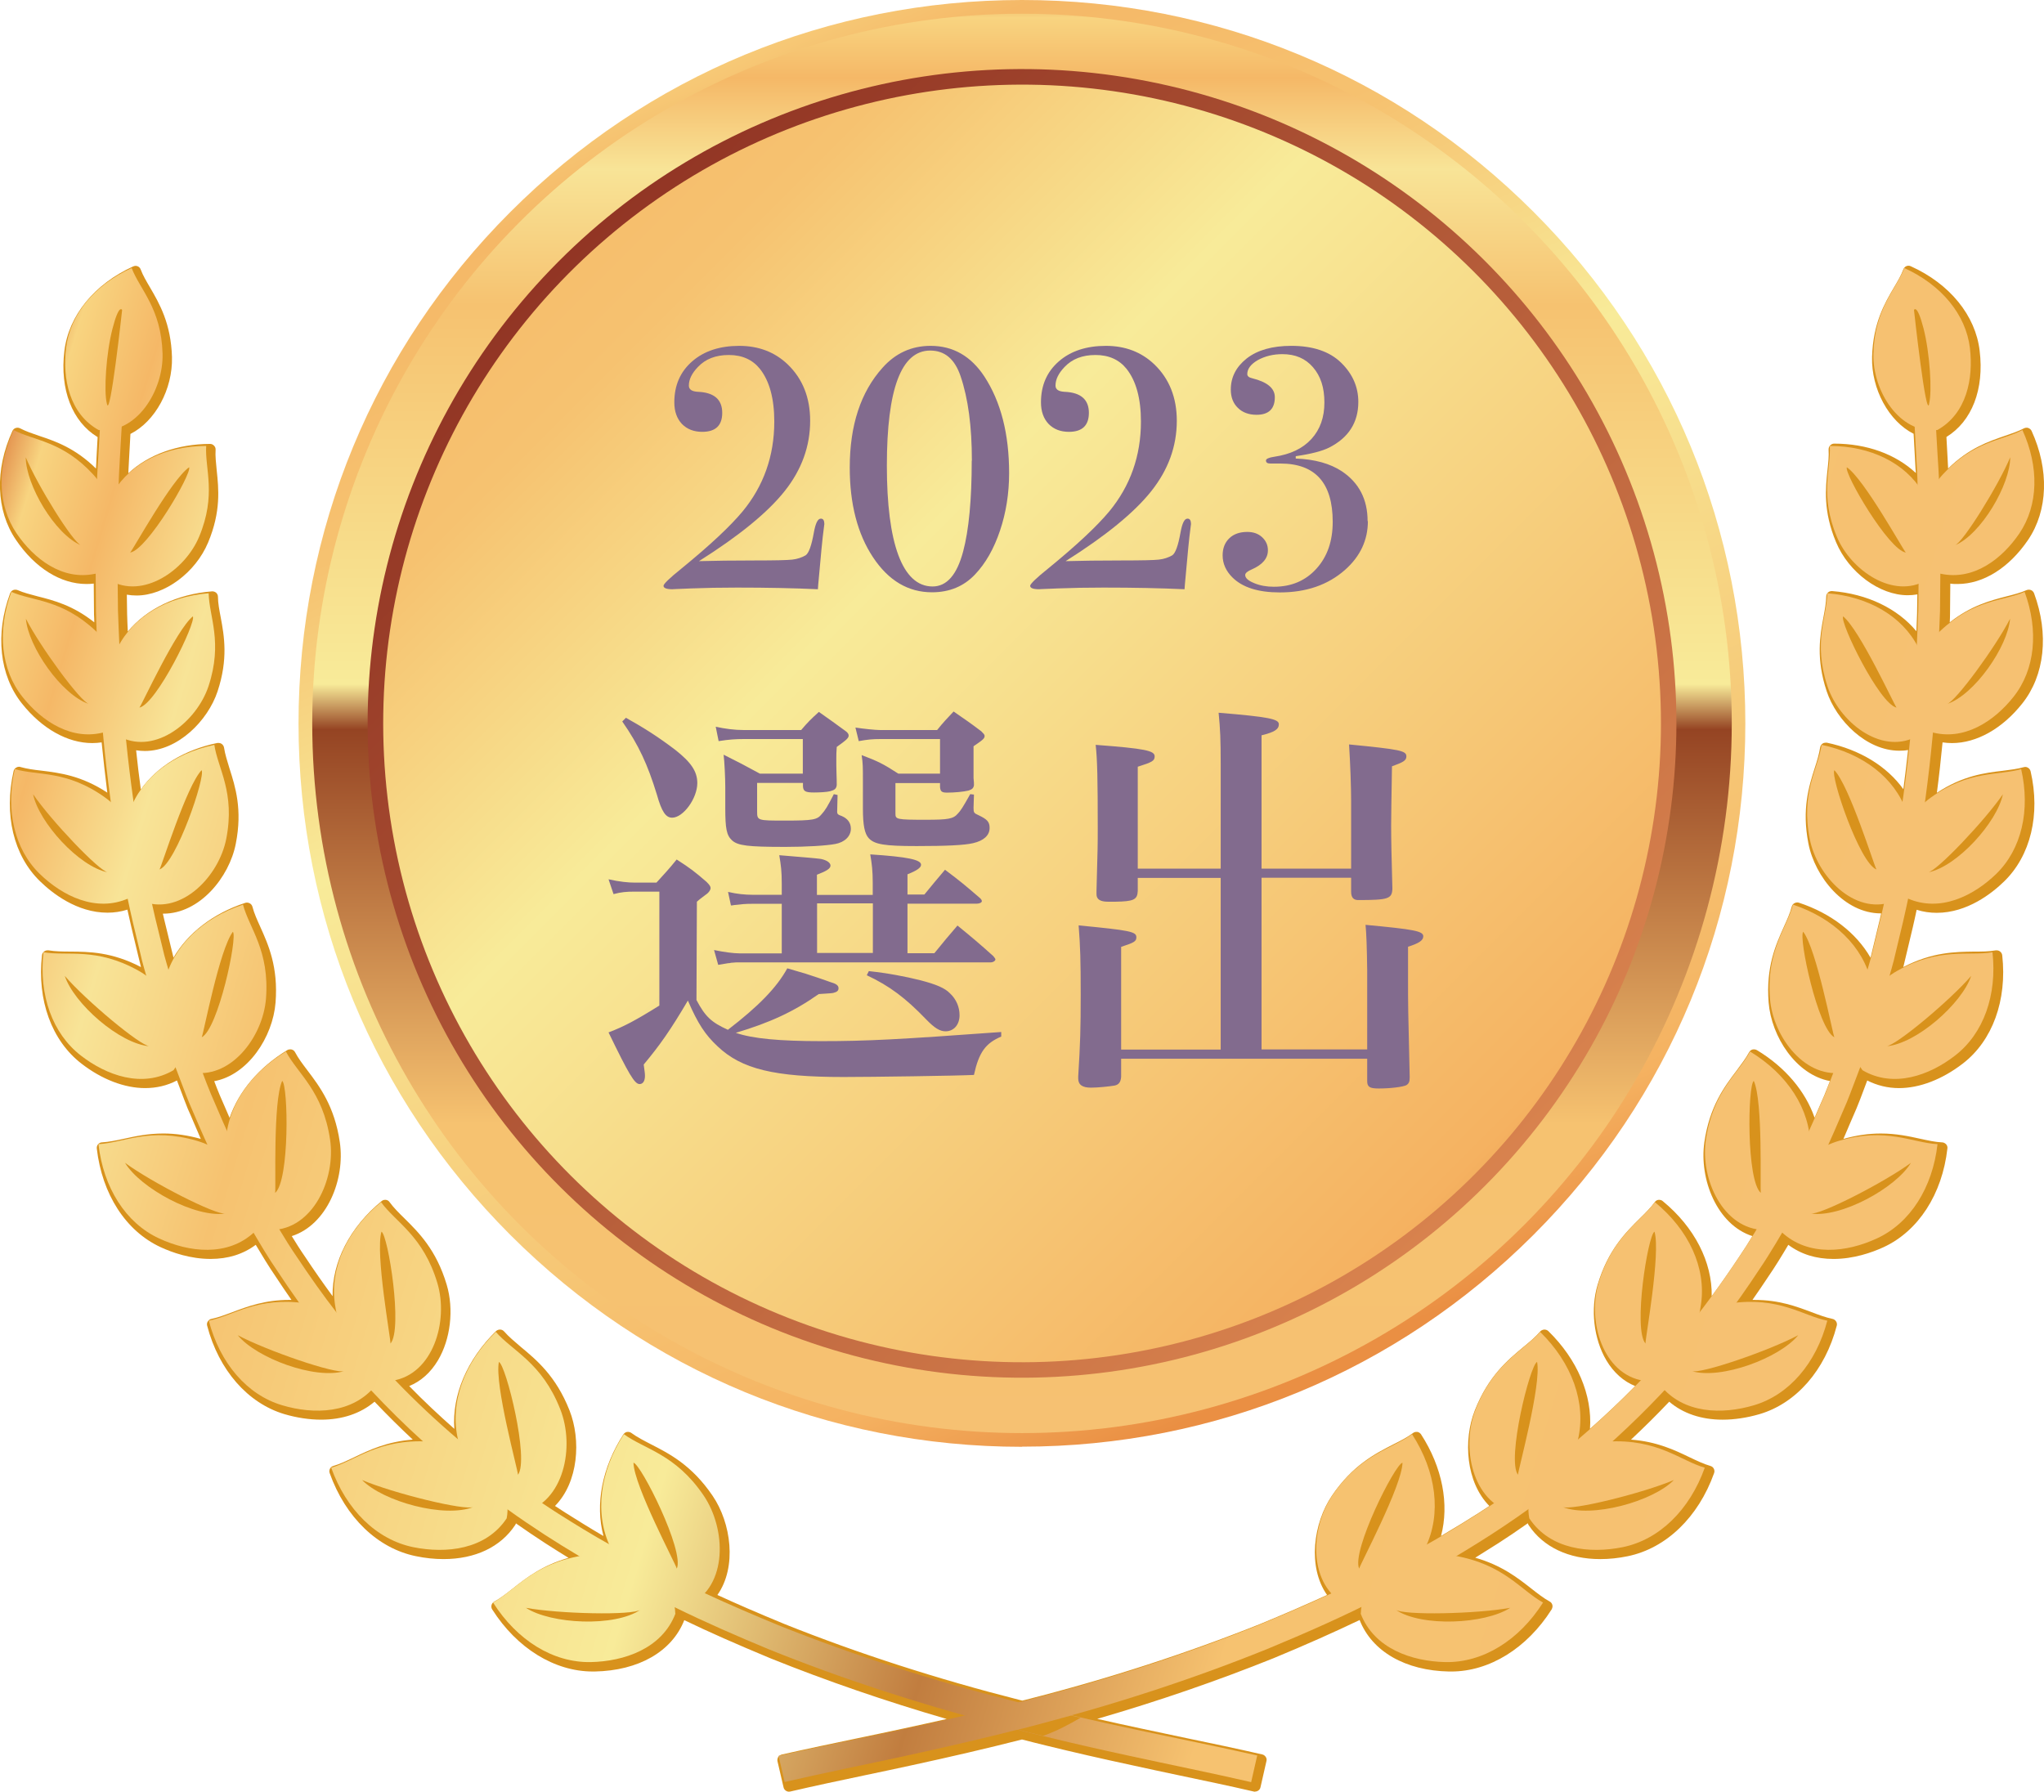 <?xml version="1.0" encoding="UTF-8"?>
<svg id="_レイヤー_2" data-name="レイヤー 2" xmlns="http://www.w3.org/2000/svg" xmlns:xlink="http://www.w3.org/1999/xlink" viewBox="0 0 147.62 129.41">
  <defs>
    <style>
      .cls-1 {
        fill: url(#_名称未設定グラデーション_4-14);
      }

      .cls-1, .cls-2, .cls-3, .cls-4, .cls-5, .cls-6, .cls-7, .cls-8, .cls-9, .cls-10, .cls-11, .cls-12, .cls-13, .cls-14, .cls-15, .cls-16, .cls-17, .cls-18, .cls-19, .cls-20, .cls-21, .cls-22, .cls-23, .cls-24, .cls-25, .cls-26, .cls-27, .cls-28, .cls-29, .cls-30, .cls-31, .cls-32, .cls-33, .cls-34, .cls-35, .cls-36, .cls-37, .cls-38, .cls-39, .cls-40, .cls-41, .cls-42 {
        stroke-width: 0px;
      }

      .cls-2 {
        fill: url(#_名称未設定グラデーション_4-34);
      }

      .cls-3 {
        fill: url(#_名称未設定グラデーション_4-35);
      }

      .cls-4 {
        fill: url(#_名称未設定グラデーション_4-36);
      }

      .cls-5 {
        fill: url(#_名称未設定グラデーション_4-31);
      }

      .cls-6 {
        fill: url(#_名称未設定グラデーション_4-30);
      }

      .cls-7 {
        fill: url(#_名称未設定グラデーション_4-25);
      }

      .cls-8 {
        fill: url(#_名称未設定グラデーション_4-33);
      }

      .cls-9 {
        fill: url(#_名称未設定グラデーション_4-27);
      }

      .cls-10 {
        fill: url(#_名称未設定グラデーション_4-24);
      }

      .cls-11 {
        fill: url(#_名称未設定グラデーション_4-26);
      }

      .cls-12 {
        fill: url(#_名称未設定グラデーション_4-32);
      }

      .cls-13 {
        fill: url(#_名称未設定グラデーション_4-20);
      }

      .cls-14 {
        fill: url(#_名称未設定グラデーション_4-21);
      }

      .cls-15 {
        fill: url(#_名称未設定グラデーション_4-28);
      }

      .cls-16 {
        fill: url(#_名称未設定グラデーション_4-29);
      }

      .cls-17 {
        fill: url(#_名称未設定グラデーション_4-16);
      }

      .cls-18 {
        fill: url(#_名称未設定グラデーション_4-17);
      }

      .cls-19 {
        fill: url(#_名称未設定グラデーション_4-10);
      }

      .cls-20 {
        fill: url(#_名称未設定グラデーション_4-15);
      }

      .cls-21 {
        fill: url(#_名称未設定グラデーション_4-23);
      }

      .cls-22 {
        fill: url(#_名称未設定グラデーション_4-18);
      }

      .cls-23 {
        fill: url(#_名称未設定グラデーション_4-19);
      }

      .cls-24 {
        fill: url(#_名称未設定グラデーション_4-12);
      }

      .cls-25 {
        fill: url(#_名称未設定グラデーション_4-13);
      }

      .cls-26 {
        fill: url(#_名称未設定グラデーション_4-22);
      }

      .cls-27 {
        fill: url(#_名称未設定グラデーション_4-11);
      }

      .cls-28 {
        fill: url(#linear-gradient);
      }

      .cls-29 {
        fill: url(#_名称未設定グラデーション_4-8);
      }

      .cls-30 {
        fill: url(#_名称未設定グラデーション_4-9);
      }

      .cls-31 {
        fill: url(#_名称未設定グラデーション_4-3);
      }

      .cls-32 {
        fill: url(#_名称未設定グラデーション_4-7);
      }

      .cls-33 {
        fill: url(#_名称未設定グラデーション_4-6);
      }

      .cls-34 {
        fill: url(#_名称未設定グラデーション_4-2);
      }

      .cls-35 {
        fill: url(#_名称未設定グラデーション_4-5);
      }

      .cls-36 {
        fill: url(#_名称未設定グラデーション_4-4);
      }

      .cls-37 {
        fill: #826b8e;
      }

      .cls-38 {
        fill: #d8921c;
      }

      .cls-39 {
        fill: url(#_名称未設定グラデーション_4);
      }

      .cls-40 {
        fill: url(#linear-gradient-4);
      }

      .cls-41 {
        fill: url(#linear-gradient-2);
      }

      .cls-42 {
        fill: url(#linear-gradient-3);
      }
    </style>
    <linearGradient id="linear-gradient" x1="51.6" y1="1.7" x2="96.07" y2="102.94" gradientUnits="userSpaceOnUse">
      <stop offset="0" stop-color="#f8d480"/>
      <stop offset=".07" stop-color="#f5b867"/>
      <stop offset=".22" stop-color="#f6c270"/>
      <stop offset=".41" stop-color="#f8eb99"/>
      <stop offset=".87" stop-color="#f5b261"/>
      <stop offset=".96" stop-color="#ea8f43"/>
    </linearGradient>
    <linearGradient id="linear-gradient-2" x1="73.81" y1="-2.03" x2="73.81" y2="107.43" gradientUnits="userSpaceOnUse">
      <stop offset="0" stop-color="#d6672e"/>
      <stop offset=".03" stop-color="#f8d480"/>
      <stop offset=".07" stop-color="#f5b867"/>
      <stop offset=".13" stop-color="#f8e497"/>
      <stop offset=".22" stop-color="#f6c270"/>
      <stop offset=".47" stop-color="#f8eb99"/>
      <stop offset=".5" stop-color="#954423"/>
      <stop offset=".76" stop-color="#f6c270"/>
      <stop offset="1" stop-color="#f6c172"/>
    </linearGradient>
    <linearGradient id="linear-gradient-3" x1="133.94" y1="112.38" x2="36.99" y2="15.43" gradientTransform="translate(106.76 -31.96) rotate(76.07)" gradientUnits="userSpaceOnUse">
      <stop offset="0" stop-color="#761e1c"/>
      <stop offset=".07" stop-color="#956c36"/>
      <stop offset=".19" stop-color="#e18c53"/>
      <stop offset="1" stop-color="#8e3122"/>
    </linearGradient>
    <linearGradient id="linear-gradient-4" x1="25.74" y1="4.18" x2="117.72" y2="96.16" gradientTransform="translate(92.62 -36.2) rotate(66.71)" xlink:href="#linear-gradient"/>
    <linearGradient id="_名称未設定グラデーション_4" data-name="名称未設定グラデーション 4" x1="-10.4" y1="61.8" x2="129.74" y2="103.84" gradientUnits="userSpaceOnUse">
      <stop offset="0" stop-color="#d6672e"/>
      <stop offset=".03" stop-color="#f8d480"/>
      <stop offset=".07" stop-color="#f5b867"/>
      <stop offset=".13" stop-color="#f8e497"/>
      <stop offset=".22" stop-color="#f6c270"/>
      <stop offset=".47" stop-color="#f8eb99"/>
      <stop offset=".62" stop-color="#c17d3f"/>
      <stop offset=".76" stop-color="#f6c270"/>
      <stop offset="1" stop-color="#f6c172"/>
    </linearGradient>
    <linearGradient id="_名称未設定グラデーション_4-2" data-name="名称未設定グラデーション 4" x1="1.22" y1="23.09" x2="141.36" y2="65.13" xlink:href="#_名称未設定グラデーション_4"/>
    <linearGradient id="_名称未設定グラデーション_4-3" data-name="名称未設定グラデーション 4" x1="-2.26" y1="34.67" x2="137.88" y2="76.71" xlink:href="#_名称未設定グラデーション_4"/>
    <linearGradient id="_名称未設定グラデーション_4-4" data-name="名称未設定グラデーション 4" x1="-1.8" y1="33.15" x2="138.34" y2="75.19" xlink:href="#_名称未設定グラデーション_4"/>
    <linearGradient id="_名称未設定グラデーション_4-5" data-name="名称未設定グラデーション 4" x1="-5.44" y1="45.27" x2="134.7" y2="87.32" xlink:href="#_名称未設定グラデーション_4"/>
    <linearGradient id="_名称未設定グラデーション_4-6" data-name="名称未設定グラデーション 4" x1="-4.78" y1="43.08" x2="135.36" y2="85.12" xlink:href="#_名称未設定グラデーション_4"/>
    <linearGradient id="_名称未設定グラデーション_4-7" data-name="名称未設定グラデーション 4" x1="-8.77" y1="56.38" x2="131.37" y2="98.42" xlink:href="#_名称未設定グラデーション_4"/>
    <linearGradient id="_名称未設定グラデーション_4-8" data-name="名称未設定グラデーション 4" x1="-7.83" y1="53.24" x2="132.31" y2="95.28" xlink:href="#_名称未設定グラデーション_4"/>
    <linearGradient id="_名称未設定グラデーション_4-9" data-name="名称未設定グラデーション 4" x1="-12.06" y1="67.36" x2="128.08" y2="109.4" xlink:href="#_名称未設定グラデーション_4"/>
    <linearGradient id="_名称未設定グラデーション_4-10" data-name="名称未設定グラデーション 4" x1="-10.88" y1="63.42" x2="129.26" y2="105.47" xlink:href="#_名称未設定グラデーション_4"/>
    <linearGradient id="_名称未設定グラデーション_4-11" data-name="名称未設定グラデーション 4" x1="-15.13" y1="77.58" x2="125.01" y2="119.63" xlink:href="#_名称未設定グラデーション_4"/>
    <linearGradient id="_名称未設定グラデーション_4-12" data-name="名称未設定グラデーション 4" x1="-13.54" y1="72.29" x2="126.6" y2="114.33" xlink:href="#_名称未設定グラデーション_4"/>
    <linearGradient id="_名称未設定グラデーション_4-13" data-name="名称未設定グラデーション 4" x1="-17.69" y1="86.11" x2="122.45" y2="128.15" xlink:href="#_名称未設定グラデーション_4"/>
    <linearGradient id="_名称未設定グラデーション_4-14" data-name="名称未設定グラデーション 4" x1="-15.9" y1="80.13" x2="124.24" y2="122.18" xlink:href="#_名称未設定グラデーション_4"/>
    <linearGradient id="_名称未設定グラデーション_4-15" data-name="名称未設定グラデーション 4" x1="-19.7" y1="92.82" x2="120.44" y2="134.87" xlink:href="#_名称未設定グラデーション_4"/>
    <linearGradient id="_名称未設定グラデーション_4-16" data-name="名称未設定グラデーション 4" x1="-17.77" y1="86.38" x2="122.37" y2="128.42" xlink:href="#_名称未設定グラデーション_4"/>
    <linearGradient id="_名称未設定グラデーション_4-17" data-name="名称未設定グラデーション 4" x1="-20.97" y1="97.03" x2="119.17" y2="139.07" xlink:href="#_名称未設定グラデーション_4"/>
    <linearGradient id="_名称未設定グラデーション_4-18" data-name="名称未設定グラデーション 4" x1="-18.85" y1="90" x2="121.29" y2="132.04" xlink:href="#_名称未設定グラデーション_4"/>
    <linearGradient id="_名称未設定グラデーション_4-19" data-name="名称未設定グラデーション 4" x1="-6.18" y1="47.75" x2="133.96" y2="89.79" xlink:href="#_名称未設定グラデーション_4"/>
    <linearGradient id="_名称未設定グラデーション_4-20" data-name="名称未設定グラデーション 4" x1="11.95" y1="-12.67" x2="152.09" y2="29.37" xlink:href="#_名称未設定グラデーション_4"/>
    <linearGradient id="_名称未設定グラデーション_4-21" data-name="名称未設定グラデーション 4" x1="9.31" y1="-3.89" x2="149.45" y2="38.15" xlink:href="#_名称未設定グラデーション_4"/>
    <linearGradient id="_名称未設定グラデーション_4-22" data-name="名称未設定グラデーション 4" x1="8.38" y1="-.78" x2="148.52" y2="41.26" xlink:href="#_名称未設定グラデーション_4"/>
    <linearGradient id="_名称未設定グラデーション_4-23" data-name="名称未設定グラデーション 4" x1="6.11" y1="6.79" x2="146.25" y2="48.83" xlink:href="#_名称未設定グラデーション_4"/>
    <linearGradient id="_名称未設定グラデーション_4-24" data-name="名称未設定グラデーション 4" x1="5.31" y1="9.45" x2="145.45" y2="51.49" xlink:href="#_名称未設定グラデーション_4"/>
    <linearGradient id="_名称未設定グラデーション_4-25" data-name="名称未設定グラデーション 4" x1="2.61" y1="18.46" x2="142.75" y2="60.5" xlink:href="#_名称未設定グラデーション_4"/>
    <linearGradient id="_名称未設定グラデーション_4-26" data-name="名称未設定グラデーション 4" x1="2.09" y1="20.19" x2="142.23" y2="62.23" xlink:href="#_名称未設定グラデーション_4"/>
    <linearGradient id="_名称未設定グラデーション_4-27" data-name="名称未設定グラデーション 4" x1="-1.16" y1="31" x2="138.99" y2="73.04" xlink:href="#_名称未設定グラデーション_4"/>
    <linearGradient id="_名称未設定グラデーション_4-28" data-name="名称未設定グラデーション 4" x1="-1.39" y1="31.77" x2="138.75" y2="73.81" xlink:href="#_名称未設定グラデーション_4"/>
    <linearGradient id="_名称未設定グラデーション_4-29" data-name="名称未設定グラデーション 4" x1="-5.13" y1="44.24" x2="135.01" y2="86.29" xlink:href="#_名称未設定グラデーション_4"/>
    <linearGradient id="_名称未設定グラデーション_4-30" data-name="名称未設定グラデーション 4" x1="-4.75" y1="42.97" x2="135.39" y2="85.01" xlink:href="#_名称未設定グラデーション_4"/>
    <linearGradient id="_名称未設定グラデーション_4-31" data-name="名称未設定グラデーション 4" x1="-9.13" y1="57.59" x2="131.01" y2="99.63" xlink:href="#_名称未設定グラデーション_4"/>
    <linearGradient id="_名称未設定グラデーション_4-32" data-name="名称未設定グラデーション 4" x1="-8.37" y1="55.05" x2="131.77" y2="97.09" xlink:href="#_名称未設定グラデーション_4"/>
    <linearGradient id="_名称未設定グラデーション_4-33" data-name="名称未設定グラデーション 4" x1="-12.67" y1="69.38" x2="127.47" y2="111.42" xlink:href="#_名称未設定グラデーション_4"/>
    <linearGradient id="_名称未設定グラデーション_4-34" data-name="名称未設定グラデーション 4" x1="-11.7" y1="66.14" x2="128.44" y2="108.18" xlink:href="#_名称未設定グラデーション_4"/>
    <linearGradient id="_名称未設定グラデーション_4-35" data-name="名称未設定グラデーション 4" x1="-15.91" y1="80.17" x2="124.23" y2="122.21" xlink:href="#_名称未設定グラデーション_4"/>
    <linearGradient id="_名称未設定グラデーション_4-36" data-name="名称未設定グラデーション 4" x1="-14.51" y1="75.5" x2="125.63" y2="117.54" xlink:href="#_名称未設定グラデーション_4"/>
  </defs>
  <g id="_文字" data-name="文字">
    <g>
      <g>
        <g>
          <path class="cls-28" d="M73.81,104.5c-13.96,0-27.08-5.43-36.95-15.3-9.87-9.87-15.3-22.99-15.3-36.94s5.43-27.08,15.3-36.95C46.73,5.43,59.85,0,73.81,0s27.08,5.43,36.94,15.3c9.87,9.87,15.3,22.99,15.3,36.95s-5.43,27.08-15.3,36.94c-9.87,9.87-22.99,15.3-36.94,15.3Z"/>
          <circle class="cls-41" cx="73.81" cy="52.25" r="51.26"/>
          <circle class="cls-42" cx="73.81" cy="52.25" r="47.26" transform="translate(5.33 111.31) rotate(-76.07)"/>
          <circle class="cls-40" cx="73.81" cy="52.25" r="46.14" transform="translate(-3.36 99.39) rotate(-66.71)"/>
        </g>
        <g>
          <path class="cls-38" d="M90.64,129.41s-.06,0-.09-.01c-1.77-.41-3.59-.79-5.35-1.16-1.15-.24-2.3-.49-3.44-.74-2.24-.48-4.28-.95-6.24-1.43-.57-.14-1.14-.28-1.71-.43-2.55.65-5.23,1.27-7.95,1.86-1.11.24-2.22.48-3.33.71-1.8.38-3.66.77-5.46,1.19-.03,0-.06.01-.09.01-.18,0-.35-.13-.39-.31l-.44-1.89c-.02-.1,0-.21.05-.3.06-.09.15-.15.25-.18,1.85-.42,3.72-.81,5.53-1.19,1.1-.23,2.2-.46,3.3-.7,1.03-.22,2.06-.45,3.09-.68-4.4-1.28-8.67-2.75-12.72-4.38-2.5-1.04-4.45-1.9-6.23-2.76-.89,2.27-3.3,3.65-6.47,3.71h-.14c-2.76,0-5.48-1.68-7.26-4.48-.06-.09-.08-.21-.05-.32.03-.11.1-.2.2-.25.44-.24.87-.58,1.33-.94.96-.76,2.13-1.68,4.03-2.22-.51-.31-1.06-.66-1.67-1.05-.72-.47-1.44-.95-2.13-1.44-.01.05-.03.09-.06.13-1.05,1.58-2.88,2.45-5.17,2.45-.65,0-1.32-.07-1.99-.21-2.76-.56-5.09-2.8-6.23-6-.04-.1-.03-.22.02-.32.05-.1.14-.17.25-.2.49-.14.98-.38,1.51-.63,1.06-.51,2.36-1.13,4.22-1.27-.95-.89-1.87-1.8-2.76-2.74-1,.85-2.32,1.3-3.86,1.3-.85,0-1.77-.14-2.65-.4-2.65-.79-4.74-3.18-5.58-6.39-.03-.11-.01-.22.05-.31.06-.09.15-.16.26-.18.49-.1.99-.29,1.52-.49,1.1-.41,2.34-.88,4.1-.88.05,0,.11,0,.16,0-.39-.56-.77-1.12-1.13-1.67-.52-.76-1-1.55-1.45-2.31-.91.68-2,1.02-3.26,1.02-1.46,0-2.77-.46-3.61-.85-2.51-1.16-4.23-3.82-4.61-7.13-.01-.11.02-.22.09-.3.07-.08.17-.14.29-.14.49-.03,1.02-.14,1.58-.26.81-.18,1.74-.38,2.85-.38.88,0,1.77.13,2.7.39-.17-.4-.34-.8-.51-1.19-.14-.33-.28-.66-.43-.99-.18-.45-.35-.9-.51-1.33-.09-.24-.18-.47-.27-.71-.71.37-1.48.55-2.3.55-1.49,0-3.13-.63-4.6-1.77-2.15-1.66-3.21-4.58-2.85-7.82.01-.11.07-.21.16-.28.07-.05.15-.08.24-.08.02,0,.05,0,.07,0,.48.08,1.01.09,1.57.09,1.35.01,3.01.02,5.11,1.12l-.02-.09-.14-.57-.53-2.21c-.1-.43-.19-.85-.29-1.28-.47.15-.95.22-1.44.22-2.21,0-4-1.42-4.87-2.27-1.91-1.85-2.62-4.82-1.91-7.95.02-.11.09-.2.19-.26.06-.04.13-.06.2-.06.04,0,.08,0,.11.02.46.13.97.2,1.51.26,1.29.16,2.88.35,4.76,1.59-.15-1.2-.29-2.42-.41-3.63-.22.03-.45.05-.68.05-1.78,0-3.63-1.04-5.07-2.85-1.63-2.04-1.95-5.02-.86-7.97.04-.1.12-.19.22-.23.05-.02.1-.03.16-.03s.11.01.16.03c.43.19.92.31,1.44.45,1.15.29,2.56.65,4.1,1.88,0-.19-.01-.37-.02-.56l-.02-2.24c-.17.02-.35.03-.52.03-1.87,0-3.73-1.16-5.1-3.19-1.44-2.12-1.54-5.06-.25-7.87.05-.1.13-.18.24-.21.04-.01.09-.02.13-.02.07,0,.13.02.19.05.4.21.87.37,1.37.54,1.17.39,2.6.88,4.1,2.36.02-.27.03-.53.04-.8l.08-1.47c-1.84-1.12-2.74-3.43-2.4-6.23.31-2.55,2.17-4.83,4.97-6.1.05-.02.11-.04.17-.04.05,0,.1.01.15.03.1.04.18.12.22.23.16.43.41.85.68,1.31.67,1.15,1.51,2.59,1.58,5.02.06,2.32-1.21,4.65-3,5.55l-.1,1.82c-.01.25-.03.5-.04.76,0,.08-.01.17-.01.26,1.45-1.35,3.54-2.11,5.9-2.12h0c.11,0,.22.05.29.13.08.08.12.19.11.3-.03.45.03.95.08,1.47.14,1.33.32,2.98-.62,5.22-.91,2.18-3.14,3.83-5.17,3.83-.24,0-.47-.02-.7-.06l.02,1.4c.01.43.03.85.05,1.26,1.36-1.64,3.55-2.7,6.08-2.9.01,0,.02,0,.03,0,.1,0,.2.04.27.1.08.07.13.18.13.29,0,.46.1.96.2,1.49.25,1.34.55,3-.23,5.35-.7,2.11-2.86,4.3-5.25,4.3-.21,0-.43-.02-.63-.05.1.95.21,1.9.34,2.83,1.19-1.67,3.15-2.87,5.53-3.36.03,0,.05,0,.08,0,.08,0,.16.02.23.07.09.06.15.16.17.27.07.47.23.96.39,1.49.42,1.32.95,2.96.46,5.44-.47,2.43-2.61,5.06-5.23,5.06-.01,0-.02,0-.04,0,.03.14.07.29.1.43l.66,2.71v.05c1.04-1.79,2.87-3.21,5.19-3.97.04-.01.08-.02.13-.02.07,0,.13.02.19.05.1.05.17.14.2.25.12.47.34.95.57,1.46.58,1.29,1.3,2.89,1.1,5.46-.2,2.5-1.99,5.23-4.43,5.68.13.34.26.68.4,1.01.14.33.29.66.43.99.09.21.19.43.28.65.66-1.92,2.12-3.65,4.16-4.89.06-.04.14-.06.21-.06.04,0,.07,0,.11.01.11.03.2.1.25.2.23.44.56.87.9,1.32.87,1.15,1.95,2.58,2.33,5.17.4,2.7-.93,5.98-3.47,6.79.28.46.62,1,.98,1.52.65.98,1.31,1.92,1.97,2.82-.04-2.47,1.24-4.98,3.54-6.87.07-.06.16-.09.25-.09.02,0,.03,0,.05,0,.11.01.21.07.27.16.29.4.67.78,1.08,1.18,1.02,1.01,2.3,2.27,3.05,4.79.53,1.78.28,3.93-.63,5.46-.53.89-1.24,1.52-2.08,1.86,1.04,1.07,2.14,2.1,3.26,3.09-.17-2.43.91-5,3.01-7.06.08-.07.18-.11.28-.11,0,0,.01,0,.02,0,.11,0,.21.05.29.14.33.38.76.73,1.2,1.11,1.13.94,2.54,2.1,3.52,4.59.84,2.13.65,5.18-1.05,6.9.24.16.49.32.74.48.87.55,1.8,1.13,2.76,1.69-.61-2.29-.1-4.96,1.44-7.34.06-.09.16-.16.27-.18.02,0,.05,0,.07,0,.09,0,.17.03.24.08.41.3.9.55,1.42.82,1.31.67,2.94,1.5,4.44,3.71,1.34,1.96,1.78,5.14.35,7.17,1.39.64,2.91,1.3,4.85,2.1,5.32,2.13,11.03,3.97,16.97,5.48l.2.05.2-.05c5.93-1.5,11.64-3.35,16.97-5.48,1.77-.73,3.36-1.42,4.84-2.1-1.43-2.03-.98-5.21.35-7.17,1.5-2.21,3.13-3.04,4.44-3.71.52-.26,1.01-.51,1.42-.82.07-.05.15-.08.24-.08.02,0,.05,0,.07,0,.11.02.2.08.27.18,1.54,2.38,2.05,5.05,1.44,7.34,1.02-.6,1.99-1.2,2.76-1.69.24-.16.49-.32.73-.48-1.7-1.72-1.89-4.76-1.05-6.9.98-2.49,2.39-3.65,3.52-4.59.45-.37.87-.72,1.2-1.11.07-.08.18-.13.29-.14,0,0,.01,0,.02,0,.1,0,.21.04.28.11,2.1,2.05,3.18,4.62,3.01,7.06,1.12-.99,2.21-2.02,3.26-3.09-.84-.34-1.55-.97-2.08-1.86-.91-1.54-1.16-3.68-.63-5.46.75-2.51,2.02-3.77,3.05-4.79.41-.4.79-.78,1.08-1.18.06-.09.16-.15.27-.16.02,0,.03,0,.05,0,.09,0,.18.03.25.09,2.3,1.89,3.58,4.4,3.54,6.87.67-.91,1.32-1.85,1.96-2.81.36-.53.7-1.06.98-1.53-2.54-.81-3.86-4.09-3.47-6.79.38-2.6,1.46-4.02,2.33-5.17.34-.46.67-.89.9-1.32.05-.1.14-.17.25-.2.04,0,.07-.01.11-.01.07,0,.14.02.21.06,2.04,1.23,3.5,2.97,4.16,4.88.09-.21.18-.42.27-.63.15-.34.29-.68.44-1.01.13-.33.27-.67.4-1.01-2.44-.45-4.23-3.19-4.43-5.68-.2-2.57.52-4.17,1.1-5.46.23-.51.45-.99.57-1.46.03-.11.1-.2.2-.25.06-.03.13-.05.19-.05.04,0,.08,0,.13.02,2.31.76,4.14,2.18,5.17,3.97l.02-.07.65-2.7c.03-.14.07-.29.1-.43-.01,0-.02,0-.03,0-2.62,0-4.76-2.63-5.23-5.06-.48-2.48.04-4.12.46-5.44.17-.52.32-1.02.39-1.49.02-.11.08-.21.17-.27.07-.05.15-.07.23-.07.03,0,.05,0,.08,0,2.38.5,4.34,1.7,5.53,3.36.12-.94.24-1.88.34-2.83-.21.04-.42.05-.63.05-2.39,0-4.55-2.19-5.25-4.3-.78-2.35-.48-4.02-.23-5.35.1-.53.19-1.03.2-1.49,0-.11.05-.22.13-.29.07-.07.17-.1.27-.1.01,0,.02,0,.03,0,2.53.2,4.72,1.26,6.08,2.9.02-.42.03-.85.05-1.27l.02-1.39c-.23.04-.46.06-.7.06-2.03,0-4.26-1.65-5.17-3.83-.94-2.24-.76-3.89-.62-5.22.06-.52.11-1.02.08-1.47,0-.11.03-.22.11-.3.08-.08.18-.13.29-.13h0c2.36,0,4.44.76,5.9,2.12,0-.09-.01-.18-.02-.27-.01-.25-.03-.5-.04-.75l-.1-1.81c-1.79-.9-3.06-3.23-3-5.55.07-2.43.9-3.86,1.58-5.02.27-.45.52-.88.68-1.31.04-.1.12-.19.22-.23.05-.02.1-.03.15-.03.06,0,.11.01.17.04,2.81,1.27,4.67,3.55,4.97,6.1.34,2.79-.56,5.1-2.4,6.23l.08,1.47c.01.25.03.5.04.76,0,.02,0,.03,0,.05,1.51-1.48,2.94-1.96,4.1-2.36.5-.17.97-.33,1.37-.54.06-.03.12-.05.19-.05.04,0,.09,0,.13.02.11.04.19.11.24.21,1.28,2.8,1.19,5.74-.25,7.87-1.38,2.03-3.24,3.19-5.1,3.19-.17,0-.34,0-.52-.03l-.02,2.23c0,.19-.01.38-.02.57,1.55-1.22,2.95-1.58,4.11-1.88.52-.13,1.01-.26,1.44-.45.05-.02.11-.03.16-.03s.11.01.16.03c.1.04.18.13.22.23,1.09,2.95.77,5.93-.86,7.97-1.44,1.81-3.29,2.85-5.07,2.85h0c-.23,0-.45-.02-.68-.05-.12,1.23-.25,2.44-.41,3.64,1.88-1.24,3.47-1.44,4.76-1.59.54-.07,1.06-.13,1.51-.26.04-.01.08-.02.11-.02.07,0,.14.02.2.06.1.06.16.15.19.26.72,3.12,0,6.09-1.91,7.95-.87.85-2.66,2.27-4.87,2.27-.49,0-.98-.07-1.45-.22-.09.42-.18.85-.28,1.27l-.66,2.77-.03.1c2.1-1.09,3.76-1.1,5.11-1.12.56,0,1.09,0,1.57-.09.02,0,.05,0,.07,0,.09,0,.17.03.24.08.09.07.15.17.16.28.36,3.24-.7,6.17-2.85,7.82-1.48,1.14-3.11,1.77-4.6,1.77-.82,0-1.59-.19-2.3-.55-.08.21-.16.43-.24.64-.17.46-.35.93-.54,1.39-.15.35-.3.7-.45,1.04-.16.38-.33.76-.49,1.15.93-.26,1.81-.39,2.7-.39,1.11,0,2.04.2,2.85.38.56.12,1.08.24,1.58.26.11,0,.21.06.29.14.07.08.11.19.09.3-.37,3.3-2.1,5.97-4.61,7.13-.85.39-2.16.85-3.62.85-1.26,0-2.35-.34-3.26-1.02-.45.76-.93,1.55-1.46,2.32-.36.55-.74,1.1-1.13,1.66.05,0,.11,0,.16,0,1.76,0,3.01.47,4.1.88.53.2,1.04.39,1.52.49.11.02.2.09.26.18.06.09.08.21.05.31-.84,3.22-2.93,5.61-5.58,6.39-.89.26-1.81.4-2.66.4-1.54,0-2.87-.45-3.86-1.3-.89.94-1.81,1.85-2.76,2.74,1.87.14,3.16.76,4.22,1.27.53.25,1.02.49,1.51.63.11.03.2.1.25.2.05.1.06.21.02.32-1.14,3.19-3.47,5.43-6.23,6-.67.14-1.34.21-1.99.21-2.28,0-4.12-.87-5.17-2.45-.03-.04-.05-.09-.06-.14-.78.55-1.46,1.01-2.13,1.44-.6.38-1.15.73-1.67,1.05,1.9.54,3.07,1.46,4.04,2.22.46.36.89.7,1.33.94.1.05.17.14.2.25.03.11,0,.22-.05.32-1.78,2.81-4.49,4.49-7.26,4.49h-.14c-3.17-.06-5.58-1.45-6.47-3.72-1.84.88-3.83,1.77-6.22,2.76-4.03,1.62-8.31,3.1-12.73,4.38,1.04.24,2.08.46,3.09.68,1.12.24,2.23.47,3.35.71,1.79.37,3.65.76,5.48,1.18.1.02.19.09.25.18.06.09.08.2.05.3l-.43,1.89c-.04.19-.21.31-.39.31Z"/>
          <g>
            <path class="cls-39" d="M90.79,126.83l-.43,1.89c-2.91-.67-5.86-1.26-8.8-1.9-2.08-.45-4.16-.92-6.23-1.43-.86-.21-1.72-.42-2.58-.65-.36-.09-.73-.19-1.09-.29-5.48-1.45-10.88-3.2-16.15-5.33-2.29-.95-4.56-1.94-6.78-3.03-.5-.24-.99-.49-1.48-.74l-2.02-1.04c-.67-.36-1.33-.72-1.99-1.1-.47-.26-.94-.53-1.4-.81-.84-.5-1.68-1.02-2.5-1.55-.9-.59-1.8-1.19-2.67-1.82-.17-.12-.34-.24-.51-.37,0,0-.01,0-.01,0-.31-.22-.61-.45-.91-.68,0,0,0,0-.01,0-1.62-1.21-3.18-2.51-4.68-3.87-1.3-1.17-2.54-2.4-3.74-3.68-.44-.46-.87-.94-1.29-1.41-1.39-1.57-2.7-3.22-3.92-4.93h0c-.55-.77-1.08-1.55-1.6-2.34-.6-.87-1.14-1.78-1.68-2.7-.24-.4-.47-.8-.7-1.19-.72-1.34-1.46-2.67-2.1-4.05-.19-.37-.37-.75-.54-1.13-.46-1-.88-2.02-1.32-3.03-.29-.7-.54-1.42-.82-2.13l-.16-.42-.24-.64c-.13-.36-.24-.72-.37-1.08l-.71-2.16c-.23-.72-.42-1.46-.63-2.18l-.17-.58-.15-.52-.15-.55-.13-.55-.53-2.21c-.13-.57-.26-1.14-.38-1.72-.49-2.32-.9-4.66-1.22-7.01h0c-.23-1.66-.42-3.32-.57-4.99-.13-1.41-.24-2.83-.32-4.25-.04-1.02-.09-2.03-.13-3.05-.02-.49-.04-.99-.05-1.48l-.02-2.7-.02-1.83.11-4.53c0-.17,0-.33.01-.5.02-.59.07-1.17.1-1.76l.1-1.74.03-.52c.04-.77.42-1.37.85-1.34.43.03.74.67.7,1.43v.18s-.12,2.06-.12,2.06c-.03.71-.09,1.41-.1,2.12,0,.04,0,.08,0,.12l-.1,4.48.03,2.56.02,1.93c.03.82.06,1.65.1,2.47.03.67.06,1.33.09,2,0,.02,0,.03,0,.05h0c.04.68.09,1.35.14,2.03.07.92.15,1.85.25,2.77.15,1.52.34,3.03.55,4.54h0c.35,2.46.79,4.91,1.33,7.34.07.32.15.65.22.97l.53,2.17.13.54.15.54.16.55s0,0,0,0l.15.52c.21.71.4,1.43.63,2.14l.71,2.12c.12.35.23.71.36,1.05l.4,1.04c.07.19.15.38.22.57.19.51.38,1.01.59,1.51.4.9.77,1.82,1.18,2.71.21.46.42.9.65,1.35.62,1.35,1.35,2.64,2.06,3.95.35.59.7,1.18,1.05,1.77.41.68.83,1.36,1.28,2.01.91,1.37,1.86,2.72,2.87,4.02.03.04.06.08.09.12.77,1,1.58,1.97,2.42,2.91.11.13.23.26.35.38.44.49.89.98,1.35,1.45,1.45,1.51,2.97,2.94,4.56,4.29,1.93,1.65,3.95,3.18,6.06,4.59h0c.39.26.77.52,1.17.77,1.22.77,2.45,1.53,3.71,2.23.03.02.07.04.11.06.64.37,1.3.72,1.95,1.07l1.99,1.01c.93.48,1.86.93,2.81,1.37,1.76.82,3.54,1.58,5.33,2.32,5.53,2.21,11.23,4.03,17.02,5.49.54.14,1.08.28,1.63.41,1.06.26,2.11.51,3.18.76,1.31.3,2.62.59,3.94.87,2.93.63,5.87,1.21,8.82,1.88Z"/>
            <path class="cls-34" d="M7.14,31.07c-2.15-1.19-2.63-3.75-2.37-5.93.29-2.43,2.07-4.57,4.74-5.78.59,1.56,2.14,2.9,2.23,6.19.07,2.65-1.86,5.81-4.6,5.51Z"/>
            <path class="cls-31" d="M6.88,41.44c-2.4.52-4.45-1.1-5.68-2.91-1.38-2.03-1.44-4.81-.22-7.47,1.47.78,3.52.78,5.75,3.21,1.79,1.95,2.41,5.6.15,7.18Z"/>
            <path class="cls-36" d="M7.92,41.91c-1.47-1.96-.86-4.5.27-6.38,1.27-2.1,3.77-3.32,6.7-3.32-.1,1.66.76,3.52-.51,6.56-1.02,2.44-4.08,4.53-6.46,3.14Z"/>
            <path class="cls-35" d="M7.62,52.86c-2.4.71-4.61-.77-6-2.53-1.56-1.96-1.83-4.78-.8-7.58,1.55.68,3.64.52,6.09,2.82,1.97,1.84,2.89,5.51.71,7.29Z"/>
            <path class="cls-33" d="M8.72,53.26c-1.65-1.88-1.22-4.51-.21-6.51,1.13-2.23,3.58-3.66,6.56-3.9.03,1.7,1.04,3.52-.01,6.71-.85,2.56-3.8,4.93-6.33,3.69Z"/>
            <path class="cls-32" d="M9.27,64.89c-2.34,1.03-4.76-.18-6.4-1.77-1.83-1.78-2.48-4.6-1.8-7.57,1.66.49,3.75.06,6.53,2.06,2.24,1.61,3.64,5.2,1.67,7.28Z"/>
            <path class="cls-29" d="M10.43,65.15c-1.91-1.69-1.82-4.4-1.07-6.56.85-2.41,3.14-4.17,6.12-4.79.25,1.71,1.52,3.43.86,6.79-.53,2.7-3.2,5.48-5.92,4.56Z"/>
            <path class="cls-30" d="M12.53,77.3c-2.25,1.32-4.85.37-6.69-1.06-2.06-1.59-3.04-4.37-2.7-7.46,1.74.3,3.8-.38,6.86,1.33,2.45,1.37,4.29,4.85,2.53,7.19Z"/>
            <path class="cls-19" d="M13.74,77.43c-2.13-1.49-2.36-4.25-1.84-6.52.58-2.54,2.7-4.59,5.65-5.57.45,1.71,1.93,3.3,1.66,6.79-.22,2.8-2.61,5.92-5.47,5.3Z"/>
            <path class="cls-27" d="M18.38,88.98c-1.94,1.82-4.74,1.47-6.89.47-2.41-1.11-4.02-3.66-4.38-6.81,1.8-.09,3.7-1.24,7.12-.24,2.75.81,5.37,3.85,4.15,6.57Z"/>
            <path class="cls-24" d="M19.61,88.84c-2.46-1-3.31-3.69-3.31-6.07,0-2.65,1.64-5.18,4.35-6.82.84,1.6,2.67,2.84,3.19,6.37.42,2.84-1.25,6.48-4.23,6.52Z"/>
            <path class="cls-25" d="M27.14,100.05c-1.66,2.08-4.48,2.13-6.76,1.45-2.54-.75-4.5-3.04-5.3-6.11,1.77-.35,3.48-1.76,7.01-1.25,2.84.4,5.86,3.04,5.05,5.91Z"/>
            <path class="cls-1" d="M28.33,99.73c-2.58-.64-3.81-3.18-4.14-5.53-.38-2.63.88-5.36,3.33-7.37,1.06,1.46,3.05,2.43,4.07,5.85.82,2.75-.31,6.59-3.26,7.05Z"/>
            <path class="cls-20" d="M36.59,109.67c-1.5,2.26-4.36,2.56-6.74,2.08-2.65-.54-4.84-2.69-5.93-5.74,1.77-.51,3.38-2.09,7.02-1.89,2.92.16,6.23,2.57,5.65,5.56Z"/>
            <path class="cls-17" d="M37.78,109.24c-2.68-.42-4.15-2.89-4.7-5.25-.62-2.64.42-5.53,2.73-7.79,1.2,1.39,3.32,2.2,4.65,5.58,1.08,2.72.27,6.73-2.69,7.46Z"/>
            <path class="cls-18" d="M48.78,116.55c-.97,2.53-3.7,3.45-6.12,3.5-2.71.05-5.32-1.57-7.05-4.3,1.61-.89,2.84-2.78,6.43-3.39,2.88-.48,6.64,1.14,6.73,4.18Z"/>
            <path class="cls-22" d="M49.84,115.88c-2.7.18-4.68-1.91-5.74-4.09-1.18-2.44-.8-5.48.96-8.2,1.48,1.09,3.72,1.42,5.76,4.43,1.64,2.42,1.74,6.51-.99,7.87Z"/>
            <path class="cls-23" d="M138.27,30.65l.12,2.24c.03.75.1,1.49.1,2.24l.1,4.48-.05,4.48c-.05,1.49-.13,2.98-.2,4.47-.36,5.96-1.14,11.89-2.5,17.69l-.53,2.17-.13.54-.15.54-.31,1.07c-.21.71-.4,1.43-.63,2.14l-.71,2.12c-.12.35-.23.71-.36,1.05l-.4,1.04c-.27.69-.52,1.39-.8,2.08-.6,1.36-1.15,2.74-1.83,4.06-.62,1.35-1.35,2.64-2.06,3.95-.76,1.27-1.5,2.56-2.33,3.78-1.64,2.47-3.42,4.85-5.39,7.06-3.93,4.44-8.5,8.29-13.49,11.5-1.25.79-2.52,1.57-3.82,2.29-.64.37-1.3.72-1.95,1.07l-1.99,1.01c-2.65,1.36-5.38,2.55-8.14,3.69-5.53,2.21-11.23,4.02-17.02,5.49-2.89.74-5.81,1.41-8.74,2.04-2.93.63-5.87,1.21-8.83,1.88l.44,1.89c2.9-.67,5.85-1.26,8.79-1.9,2.94-.64,5.88-1.32,8.81-2.08,5.85-1.5,11.62-3.35,17.24-5.62,2.8-1.16,5.57-2.38,8.27-3.77l2.02-1.04c.67-.36,1.33-.72,1.99-1.1,1.32-.74,2.62-1.54,3.9-2.36,5.1-3.3,9.79-7.28,13.82-11.85,2.02-2.28,3.85-4.72,5.52-7.26.86-1.26,1.61-2.58,2.38-3.89.72-1.34,1.46-2.67,2.1-4.05.69-1.36,1.25-2.77,1.86-4.16.29-.7.54-1.42.82-2.13l.4-1.06c.13-.35.24-.72.37-1.08l.72-2.16c.23-.72.42-1.46.63-2.18l.31-1.09.15-.55.13-.55.53-2.21c1.37-5.91,2.14-11.93,2.49-17.97.06-1.51.14-3.02.19-4.53l.04-4.53-.11-4.53c0-.76-.07-1.51-.11-2.26l-.13-2.26c-.04-.77-.43-1.37-.85-1.34-.43.03-.74.67-.7,1.43Z"/>
            <path class="cls-13" d="M139.9,31.07c2.15-1.19,2.63-3.75,2.37-5.93-.29-2.43-2.07-4.57-4.74-5.78-.59,1.56-2.14,2.9-2.23,6.19-.07,2.65,1.86,5.81,4.6,5.51Z"/>
            <path class="cls-14" d="M140.16,41.44c2.4.52,4.45-1.1,5.68-2.91,1.38-2.03,1.44-4.81.22-7.47-1.47.78-3.52.78-5.75,3.21-1.79,1.95-2.41,5.6-.15,7.18Z"/>
            <path class="cls-26" d="M139.12,41.91c1.47-1.96.86-4.5-.27-6.38-1.27-2.1-3.77-3.32-6.7-3.32.1,1.66-.76,3.52.51,6.56,1.02,2.44,4.08,4.53,6.46,3.14Z"/>
            <path class="cls-21" d="M139.42,52.86c2.4.71,4.61-.77,6-2.53,1.56-1.96,1.83-4.78.8-7.58-1.55.68-3.64.52-6.09,2.82-1.97,1.84-2.89,5.51-.71,7.29Z"/>
            <path class="cls-10" d="M138.32,53.26c1.65-1.88,1.22-4.51.21-6.51-1.13-2.23-3.58-3.66-6.56-3.9-.03,1.7-1.04,3.52.01,6.71.85,2.56,3.8,4.93,6.33,3.69Z"/>
            <path class="cls-7" d="M137.77,64.89c2.34,1.03,4.76-.18,6.4-1.77,1.83-1.78,2.48-4.6,1.8-7.57-1.66.49-3.75.06-6.53,2.06-2.24,1.61-3.64,5.2-1.67,7.28Z"/>
            <path class="cls-11" d="M136.61,65.15c1.91-1.69,1.82-4.4,1.07-6.56-.85-2.41-3.14-4.17-6.12-4.79-.25,1.71-1.52,3.43-.86,6.79.53,2.7,3.2,5.48,5.92,4.56Z"/>
            <path class="cls-9" d="M134.51,77.3c2.25,1.32,4.85.37,6.69-1.06,2.06-1.59,3.04-4.37,2.7-7.46-1.74.3-3.8-.38-6.86,1.33-2.45,1.37-4.29,4.85-2.53,7.19Z"/>
            <path class="cls-15" d="M133.3,77.43c2.13-1.49,2.36-4.25,1.84-6.52-.58-2.54-2.7-4.59-5.65-5.57-.45,1.71-1.93,3.3-1.66,6.79.22,2.8,2.61,5.92,5.47,5.3Z"/>
            <path class="cls-16" d="M128.66,88.98c1.94,1.82,4.74,1.47,6.89.47,2.41-1.11,4.02-3.66,4.38-6.81-1.8-.09-3.7-1.24-7.12-.24-2.75.81-5.37,3.85-4.15,6.57Z"/>
            <path class="cls-6" d="M127.43,88.84c2.46-1,3.31-3.69,3.31-6.07,0-2.65-1.64-5.18-4.35-6.82-.84,1.6-2.67,2.84-3.19,6.37-.42,2.84,1.25,6.48,4.23,6.52Z"/>
            <path class="cls-5" d="M119.91,100.05c1.66,2.08,4.48,2.13,6.76,1.45,2.54-.75,4.5-3.04,5.3-6.11-1.77-.35-3.48-1.76-7.01-1.25-2.84.4-5.86,3.04-5.05,5.91Z"/>
            <path class="cls-12" d="M118.71,99.73c2.58-.64,3.81-3.18,4.14-5.53.38-2.63-.88-5.36-3.33-7.37-1.06,1.46-3.05,2.43-4.07,5.85-.82,2.75.31,6.59,3.26,7.05Z"/>
            <path class="cls-8" d="M110.45,109.67c1.5,2.26,4.36,2.56,6.74,2.08,2.65-.54,4.84-2.69,5.93-5.74-1.77-.51-3.38-2.09-7.02-1.89-2.92.16-6.23,2.57-5.65,5.56Z"/>
            <path class="cls-2" d="M109.26,109.24c2.68-.42,4.15-2.89,4.7-5.25.62-2.64-.42-5.53-2.73-7.79-1.2,1.39-3.32,2.2-4.65,5.58-1.08,2.72-.27,6.73,2.69,7.46Z"/>
            <path class="cls-3" d="M98.27,116.55c.97,2.53,3.7,3.45,6.12,3.5,2.71.05,5.32-1.57,7.05-4.3-1.61-.89-2.84-2.78-6.43-3.39-2.88-.48-6.64,1.14-6.73,4.18Z"/>
            <path class="cls-4" d="M97.2,115.88c2.7.18,4.68-1.91,5.74-4.09,1.18-2.44.8-5.48-.96-8.2-1.48,1.09-3.72,1.42-5.76,4.43-1.64,2.42-1.74,6.51.99,7.87Z"/>
            <g>
              <path class="cls-38" d="M7.72,29.16c-.23-.87-.06-3.64.41-5.44.47-1.82.69-1.33.69-1.33,0,0-.87,7.98-1.1,6.77Z"/>
              <path class="cls-38" d="M5.86,39.39c-1.9-.79-4-4.39-4-6.36.85,2.03,3.41,6.16,4,6.36Z"/>
              <path class="cls-38" d="M9.4,39.91c.2-.2,3.01-5.31,4.26-6.16.2.46-3.01,5.96-4.26,6.16Z"/>
              <path class="cls-38" d="M6.43,50.85c-1.99-.65-4.4-4.16-4.56-6.16,1.02,2,3.94,6,4.56,6.16Z"/>
              <path class="cls-38" d="M10.07,51.11c.18-.22,2.66-5.63,3.86-6.59.24.45-2.61,6.3-3.86,6.59Z"/>
              <path class="cls-38" d="M7.8,63.01c-2.1-.4-5-3.63-5.41-5.64,1.3,1.89,4.77,5.56,5.41,5.64Z"/>
              <path class="cls-38" d="M11.52,62.8c.16-.24,1.95-6.04,3.04-7.17.3.43-1.82,6.71-3.04,7.17Z"/>
              <path class="cls-38" d="M10.82,75.57c-2.18-.16-5.49-3.1-6.14-5.08,1.53,1.77,5.48,5.08,6.14,5.08Z"/>
              <path class="cls-38" d="M14.57,74.92c.13-.26,1.28-6.35,2.25-7.62.35.4-1.06,7.01-2.25,7.62Z"/>
              <path class="cls-38" d="M16.29,87.65c-2.2.33-6.16-1.84-7.26-3.66,1.92,1.41,6.6,3.81,7.26,3.66Z"/>
              <path class="cls-38" d="M19.87,86.16c.07-.29-.17-6.61.51-8.09.44.32.54,7.21-.51,8.09Z"/>
              <path class="cls-38" d="M24.88,99.03c-2.13.64-6.36-.94-7.71-2.59,2.11,1.12,7.08,2.83,7.71,2.59Z"/>
              <path class="cls-38" d="M28.2,97.04c.03-.3-1.11-6.51-.65-8.08.48.25,1.56,7.06.65,8.08Z"/>
              <path class="cls-38" d="M34.21,108.84c-2.11.84-6.54-.39-8.06-1.94,2.24.95,7.44,2.24,8.06,1.94Z"/>
              <path class="cls-38" d="M37.41,106.52c0-.31-1.71-6.52-1.38-8.15.51.21,2.21,7.04,1.38,8.15Z"/>
              <path class="cls-38" d="M46.27,116.26c-1.87,1.28-6.47,1.05-8.29-.13,2.39.44,7.75.56,8.29.13Z"/>
              <path class="cls-38" d="M48.88,113.3c-.06-.3-3.1-5.99-3.13-7.65.54.09,3.7,6.38,3.13,7.65Z"/>
              <path class="cls-38" d="M74.29,124.74c-.26.07-.51.13-.77.19.6.15,1.21.31,1.81.45.97-.34,1.95-.86,2.7-1.31-.23-.05-.45-.11-.68-.16-1.02.28-2.04.56-3.07.83Z"/>
              <path class="cls-38" d="M139.32,29.16c.23-.87.06-3.64-.4-5.44-.47-1.82-.69-1.33-.69-1.33,0,0,.87,7.98,1.1,6.77Z"/>
              <path class="cls-38" d="M141.18,39.39c1.9-.79,4-4.39,4-6.36-.85,2.03-3.41,6.16-4,6.36Z"/>
              <path class="cls-38" d="M137.64,39.91c-.2-.2-3.01-5.31-4.26-6.16-.2.46,3.01,5.96,4.26,6.16Z"/>
              <path class="cls-38" d="M140.61,50.85c1.99-.65,4.4-4.16,4.56-6.16-1.02,2-3.94,6-4.56,6.16Z"/>
              <path class="cls-38" d="M136.97,51.11c-.18-.22-2.66-5.63-3.86-6.59-.24.45,2.61,6.3,3.86,6.59Z"/>
              <path class="cls-38" d="M139.24,63.01c2.1-.4,5-3.63,5.41-5.64-1.3,1.89-4.77,5.56-5.41,5.64Z"/>
              <path class="cls-38" d="M135.52,62.8c-.16-.24-1.95-6.04-3.04-7.17-.3.43,1.82,6.71,3.04,7.17Z"/>
              <path class="cls-38" d="M136.22,75.57c2.18-.16,5.48-3.1,6.14-5.08-1.53,1.77-5.48,5.08-6.14,5.08Z"/>
              <path class="cls-38" d="M132.48,74.92c-.13-.26-1.28-6.35-2.25-7.62-.35.4,1.06,7.01,2.25,7.62Z"/>
              <path class="cls-38" d="M130.75,87.65c2.2.33,6.16-1.84,7.26-3.66-1.92,1.41-6.6,3.81-7.26,3.66Z"/>
              <path class="cls-38" d="M127.17,86.16c-.07-.29.17-6.61-.51-8.09-.44.32-.54,7.21.51,8.09Z"/>
              <path class="cls-38" d="M122.16,99.03c2.13.64,6.36-.94,7.71-2.59-2.11,1.12-7.08,2.83-7.71,2.59Z"/>
              <path class="cls-38" d="M118.84,97.04c-.03-.3,1.11-6.51.65-8.08-.48.25-1.56,7.06-.65,8.08Z"/>
              <path class="cls-38" d="M112.83,108.84c2.11.84,6.54-.39,8.06-1.94-2.24.95-7.44,2.24-8.06,1.94Z"/>
              <path class="cls-38" d="M109.63,106.52c0-.31,1.71-6.52,1.38-8.15-.51.21-2.21,7.04-1.38,8.15Z"/>
              <path class="cls-38" d="M100.78,116.26c1.87,1.28,6.47,1.05,8.29-.13-2.39.44-7.75.56-8.29.13Z"/>
              <path class="cls-38" d="M98.16,113.3c.06-.3,3.1-5.99,3.13-7.65-.54.09-3.7,6.38-3.13,7.65Z"/>
            </g>
          </g>
        </g>
      </g>
      <g>
        <path class="cls-37" d="M59.54,37.81s-.02.18-.05.4c-.08.55-.21,1.9-.4,4.05l-.02.3c-1.71-.08-3.65-.12-5.84-.12-1.18,0-2.28.02-3.3.06-1.03.04-1.47.06-1.34.06-.45,0-.67-.08-.67-.25,0-.13.43-.55,1.29-1.24,2.07-1.69,3.54-3.07,4.42-4.13,1.52-1.84,2.29-4.01,2.29-6.49,0-1.67-.35-2.94-1.04-3.81-.53-.66-1.28-1-2.24-1s-1.69.29-2.24.87c-.43.45-.65.89-.65,1.34,0,.28.22.43.67.45,1.16.05,1.74.56,1.74,1.52,0,.91-.48,1.37-1.44,1.37-.61,0-1.1-.19-1.47-.57-.36-.38-.55-.9-.55-1.56,0-1.23.43-2.21,1.29-2.96s2-1.12,3.4-1.12,2.57.45,3.5,1.34c1.08,1.04,1.62,2.4,1.62,4.07,0,1.84-.61,3.53-1.84,5.08-1.23,1.55-3.29,3.23-6.19,5.06,1.09-.03,2.47-.05,4.12-.05,1.38,0,2.24-.02,2.61-.06s.69-.15.97-.31c.23-.15.43-.7.6-1.66.12-.66.28-.99.5-.99.17,0,.25.12.25.37Z"/>
        <path class="cls-37" d="M72.88,34.16c0,1.47-.22,2.87-.66,4.17-.44,1.31-1.04,2.36-1.8,3.16-.81.86-1.85,1.29-3.11,1.29-1.72,0-3.14-.84-4.26-2.53-1.12-1.69-1.68-3.85-1.68-6.48,0-3.05.79-5.45,2.36-7.2.94-1.06,2.1-1.59,3.48-1.59,1.62,0,2.91.74,3.88,2.21,1.19,1.82,1.79,4.15,1.79,6.98ZM70.19,33.27c0-2.47-.27-4.5-.82-6.11-.42-1.23-1.14-1.84-2.19-1.84-2.09,0-3.13,2.77-3.13,8.32s1.1,8.72,3.3,8.72c1.03,0,1.76-.84,2.21-2.53.41-1.54.62-3.73.62-6.56Z"/>
        <path class="cls-37" d="M86.02,37.81s-.02.18-.05.4c-.08.55-.21,1.9-.4,4.05l-.02.3c-1.71-.08-3.65-.12-5.84-.12-1.18,0-2.28.02-3.3.06-1.03.04-1.47.06-1.34.06-.45,0-.67-.08-.67-.25,0-.13.43-.55,1.29-1.24,2.07-1.69,3.54-3.07,4.42-4.13,1.52-1.84,2.29-4.01,2.29-6.49,0-1.67-.35-2.94-1.04-3.81-.53-.66-1.28-1-2.24-1s-1.69.29-2.24.87c-.43.45-.65.89-.65,1.34,0,.28.22.43.67.45,1.16.05,1.74.56,1.74,1.52,0,.91-.48,1.37-1.44,1.37-.61,0-1.1-.19-1.47-.57-.36-.38-.55-.9-.55-1.56,0-1.23.43-2.21,1.29-2.96s2-1.12,3.4-1.12,2.57.45,3.5,1.34c1.08,1.04,1.62,2.4,1.62,4.07,0,1.84-.61,3.53-1.84,5.08-1.23,1.55-3.29,3.23-6.19,5.06,1.09-.03,2.47-.05,4.12-.05,1.38,0,2.24-.02,2.61-.06s.69-.15.97-.31c.23-.15.43-.7.6-1.66.12-.66.28-.99.5-.99.17,0,.25.12.25.37Z"/>
        <path class="cls-37" d="M98.79,37.64c0,1.37-.55,2.55-1.66,3.53-1.23,1.08-2.79,1.62-4.7,1.62-1.56,0-2.7-.36-3.43-1.09-.46-.46-.7-.99-.7-1.59,0-.51.16-.92.48-1.23.32-.31.76-.46,1.3-.46.43,0,.79.12,1.07.38s.42.57.42.95c0,.58-.39,1.04-1.17,1.38-.31.13-.47.27-.47.4,0,.22.21.41.65.59.43.18.9.26,1.42.26,1.26,0,2.28-.43,3.07-1.3s1.18-1.99,1.18-3.39c0-2.81-1.26-4.21-3.78-4.21h-.72c-.22,0-.32-.07-.32-.22,0-.12.2-.21.6-.27,1.16-.17,2.05-.59,2.68-1.28s.94-1.56.94-2.64-.27-1.9-.82-2.54c-.55-.64-1.28-.95-2.21-.95-.68,0-1.27.15-1.78.43-.5.29-.76.63-.76,1.01,0,.15.12.25.35.3,1.09.27,1.64.72,1.64,1.37,0,.84-.44,1.27-1.32,1.27-.56,0-1.02-.17-1.35-.5-.34-.33-.51-.77-.51-1.32,0-.89.38-1.64,1.15-2.25.77-.6,1.84-.91,3.22-.91,1.57,0,2.77.41,3.6,1.22.83.81,1.24,1.76,1.24,2.83,0,1.49-.71,2.59-2.11,3.3-.5.25-1.3.46-2.41.62v.17c1.37.05,2.48.36,3.33.92,1.24.83,1.86,2.03,1.86,3.6Z"/>
      </g>
      <g>
        <path class="cls-37" d="M50.3,72.23c.63,1.19,1.07,1.61,2.27,2.15,2.21-1.7,3.52-3.04,4.29-4.44,1.37.39,1.43.42,2.24.69.42.15.71.24.86.3.42.12.6.24.6.45,0,.18-.12.27-.36.33-.12.03-.15.03-1.07.09-1.82,1.28-3.52,2.06-5.99,2.8,1.22.42,3.16.6,6.17.6,3.34,0,5.57-.12,13-.66v.33c-1.13.48-1.61,1.13-1.97,2.77-1.1.06-7.39.15-9.42.15-5.01,0-7.36-.57-9.09-2.21-.89-.83-1.43-1.64-2.15-3.31-1.25,2.12-2,3.19-3.19,4.62.06.51.09.6.09.81,0,.39-.15.6-.39.6-.36,0-.78-.72-2.24-3.73,1.1-.42,1.94-.86,3.67-1.94v-8.23h-1.76c-.63,0-.98.03-1.55.18l-.36-1.07c.8.18,1.43.24,1.91.24h1.55c.62-.69.83-.89,1.46-1.67.98.63,1.28.86,2.15,1.61.21.21.3.33.3.45,0,.15-.15.36-.39.51q-.48.36-.6.48l-.03,7.13ZM45.2,51.84c1.34.75,2.36,1.4,3.58,2.33,1.13.89,1.58,1.55,1.58,2.39,0,1.1-1.01,2.5-1.82,2.5-.45,0-.75-.42-1.1-1.67-.66-2.15-1.31-3.58-2.5-5.28l.27-.27ZM63.03,64.6v-.83c0-.86-.06-1.37-.18-2.06,2.74.18,3.67.39,3.67.75,0,.21-.3.42-.98.69v1.46h1.22c.63-.77.83-1.01,1.49-1.79,1.1.83,1.43,1.1,2.54,2.06.09.09.12.15.12.21,0,.09-.15.18-.36.18h-5.01v3.58h1.94c.72-.89.95-1.16,1.67-2,1.16.95,1.52,1.25,2.59,2.21.09.12.15.18.15.24,0,.09-.15.21-.33.21h-18.16c-.15,0-.33,0-.6.03-.09.03-.15.03-.21.03l-.72.12-.3-1.07c.71.15,1.43.24,1.82.24h3.07v-3.58h-2.09c-.57,0-.83.03-1.34.09q-.15.03-.24.03l-.21-.98c.63.15,1.22.21,1.79.21h2.09v-.8c0-.92-.06-1.34-.18-2.06,2.15.18,2.53.21,3.01.27.42.09.69.27.69.48s-.27.39-.98.66v1.46h4.03ZM54.68,56.55v2.06c0,.66.03.66,2.03.66s2.3-.06,2.62-.45c.27-.3.42-.54.89-1.46l.27.06-.03,1.22c0,.15.06.21.33.3.42.18.66.48.66.92,0,.54-.45.98-1.13,1.1-.63.12-2.06.21-3.61.21-2.71,0-3.43-.09-3.85-.48-.39-.36-.48-.86-.48-2.33v-1.49c0-.72-.06-1.88-.12-2.36,1.13.57,1.49.75,2.62,1.37h3.1v-2.5h-4.26c-.57,0-1.07.03-1.82.15l-.21-1.04c.66.15,1.37.24,2.03.24h4.14c.51-.6.69-.77,1.28-1.31.84.6,1.1.77,1.91,1.37.18.12.24.24.24.33,0,.18-.12.3-.86.83-.03.39-.03.6-.03.78v.57c0,.48.03.77.03,1.4-.03.27-.15.36-.48.45-.24.06-.75.09-1.16.09-.63,0-.78-.09-.8-.45v-.24h-3.31ZM59.01,68.83h4.03v-3.58h-4.03v3.58ZM64.67,56.55v2.21c0,.42.06.45,2.18.45,1.64,0,2-.06,2.33-.45.18-.18.36-.45.89-1.4l.27.03-.03.95c0,.36.03.39.36.54.63.3.8.48.8.92,0,.54-.42.92-1.19,1.1-.63.15-1.97.21-4.08.21-2.33,0-3.04-.12-3.46-.57-.3-.33-.42-.95-.42-2.15v-2.12c0-.81,0-1.13-.09-1.73,1.19.45,1.55.63,2.65,1.34h3.01v-2.5h-4.32c-.54,0-.89.03-1.55.15l-.24-.98c.57.09,1.46.18,1.79.18h4.11c.48-.6.66-.77,1.19-1.34.86.6,1.13.77,2,1.43.15.15.24.24.24.33,0,.18-.09.27-.8.75v2.3c.03.27.03.36.03.51-.03.21-.12.3-.39.39-.36.09-1.04.15-1.55.15-.39,0-.48-.09-.51-.39v-.3h-3.22ZM62.73,70.14c1.4.15,2.65.39,3.73.66,1.16.3,1.79.57,2.15.95.45.42.69.98.69,1.58,0,.69-.42,1.16-1.01,1.16-.42,0-.8-.24-1.4-.86-1.49-1.55-2.65-2.42-4.29-3.19l.15-.3Z"/>
        <path class="cls-37" d="M88.16,55.09c0-1.64-.03-2.39-.15-3.61,3.61.3,4.35.45,4.35.83,0,.36-.3.57-1.25.8v9.63h6.47v-4.92c0-.92-.06-2.68-.15-4.05,3.67.36,4.14.45,4.14.86,0,.3-.21.42-1.04.72q-.06,3.49-.06,4.26c0,1.19.03,2.3.09,4.59-.03.72-.3.81-2.47.81-.33,0-.51-.18-.51-.6v-1.01h-6.47v12.4h7.63v-5.72q-.03-2.47-.12-3.28c3.52.33,4.17.45,4.17.83,0,.3-.33.51-1.1.75v2.27c0,1.97,0,2.18.12,7.16,0,.33-.06.45-.24.57-.24.12-1.1.24-2,.24-.66,0-.83-.12-.83-.54v-1.61h-17.77v1.31c-.03.39-.18.57-.48.63-.36.06-1.19.15-1.7.15-.62,0-.92-.21-.92-.66v-.15c.15-2.42.18-3.46.18-5.93s-.03-3.43-.15-4.98c3.73.36,4.17.45,4.17.86,0,.3-.18.39-1.1.69v7.42h7.19v-12.4h-5.99v.95c-.03.63-.3.75-1.64.77h-.51c-.57,0-.83-.18-.83-.54v-.24c.09-3.19.09-3.37.09-4.59,0-3.46-.03-4.89-.15-5.96,3.58.27,4.26.42,4.26.83,0,.33-.18.42-1.22.75v7.36h5.99v-7.66Z"/>
      </g>
    </g>
  </g>
</svg>